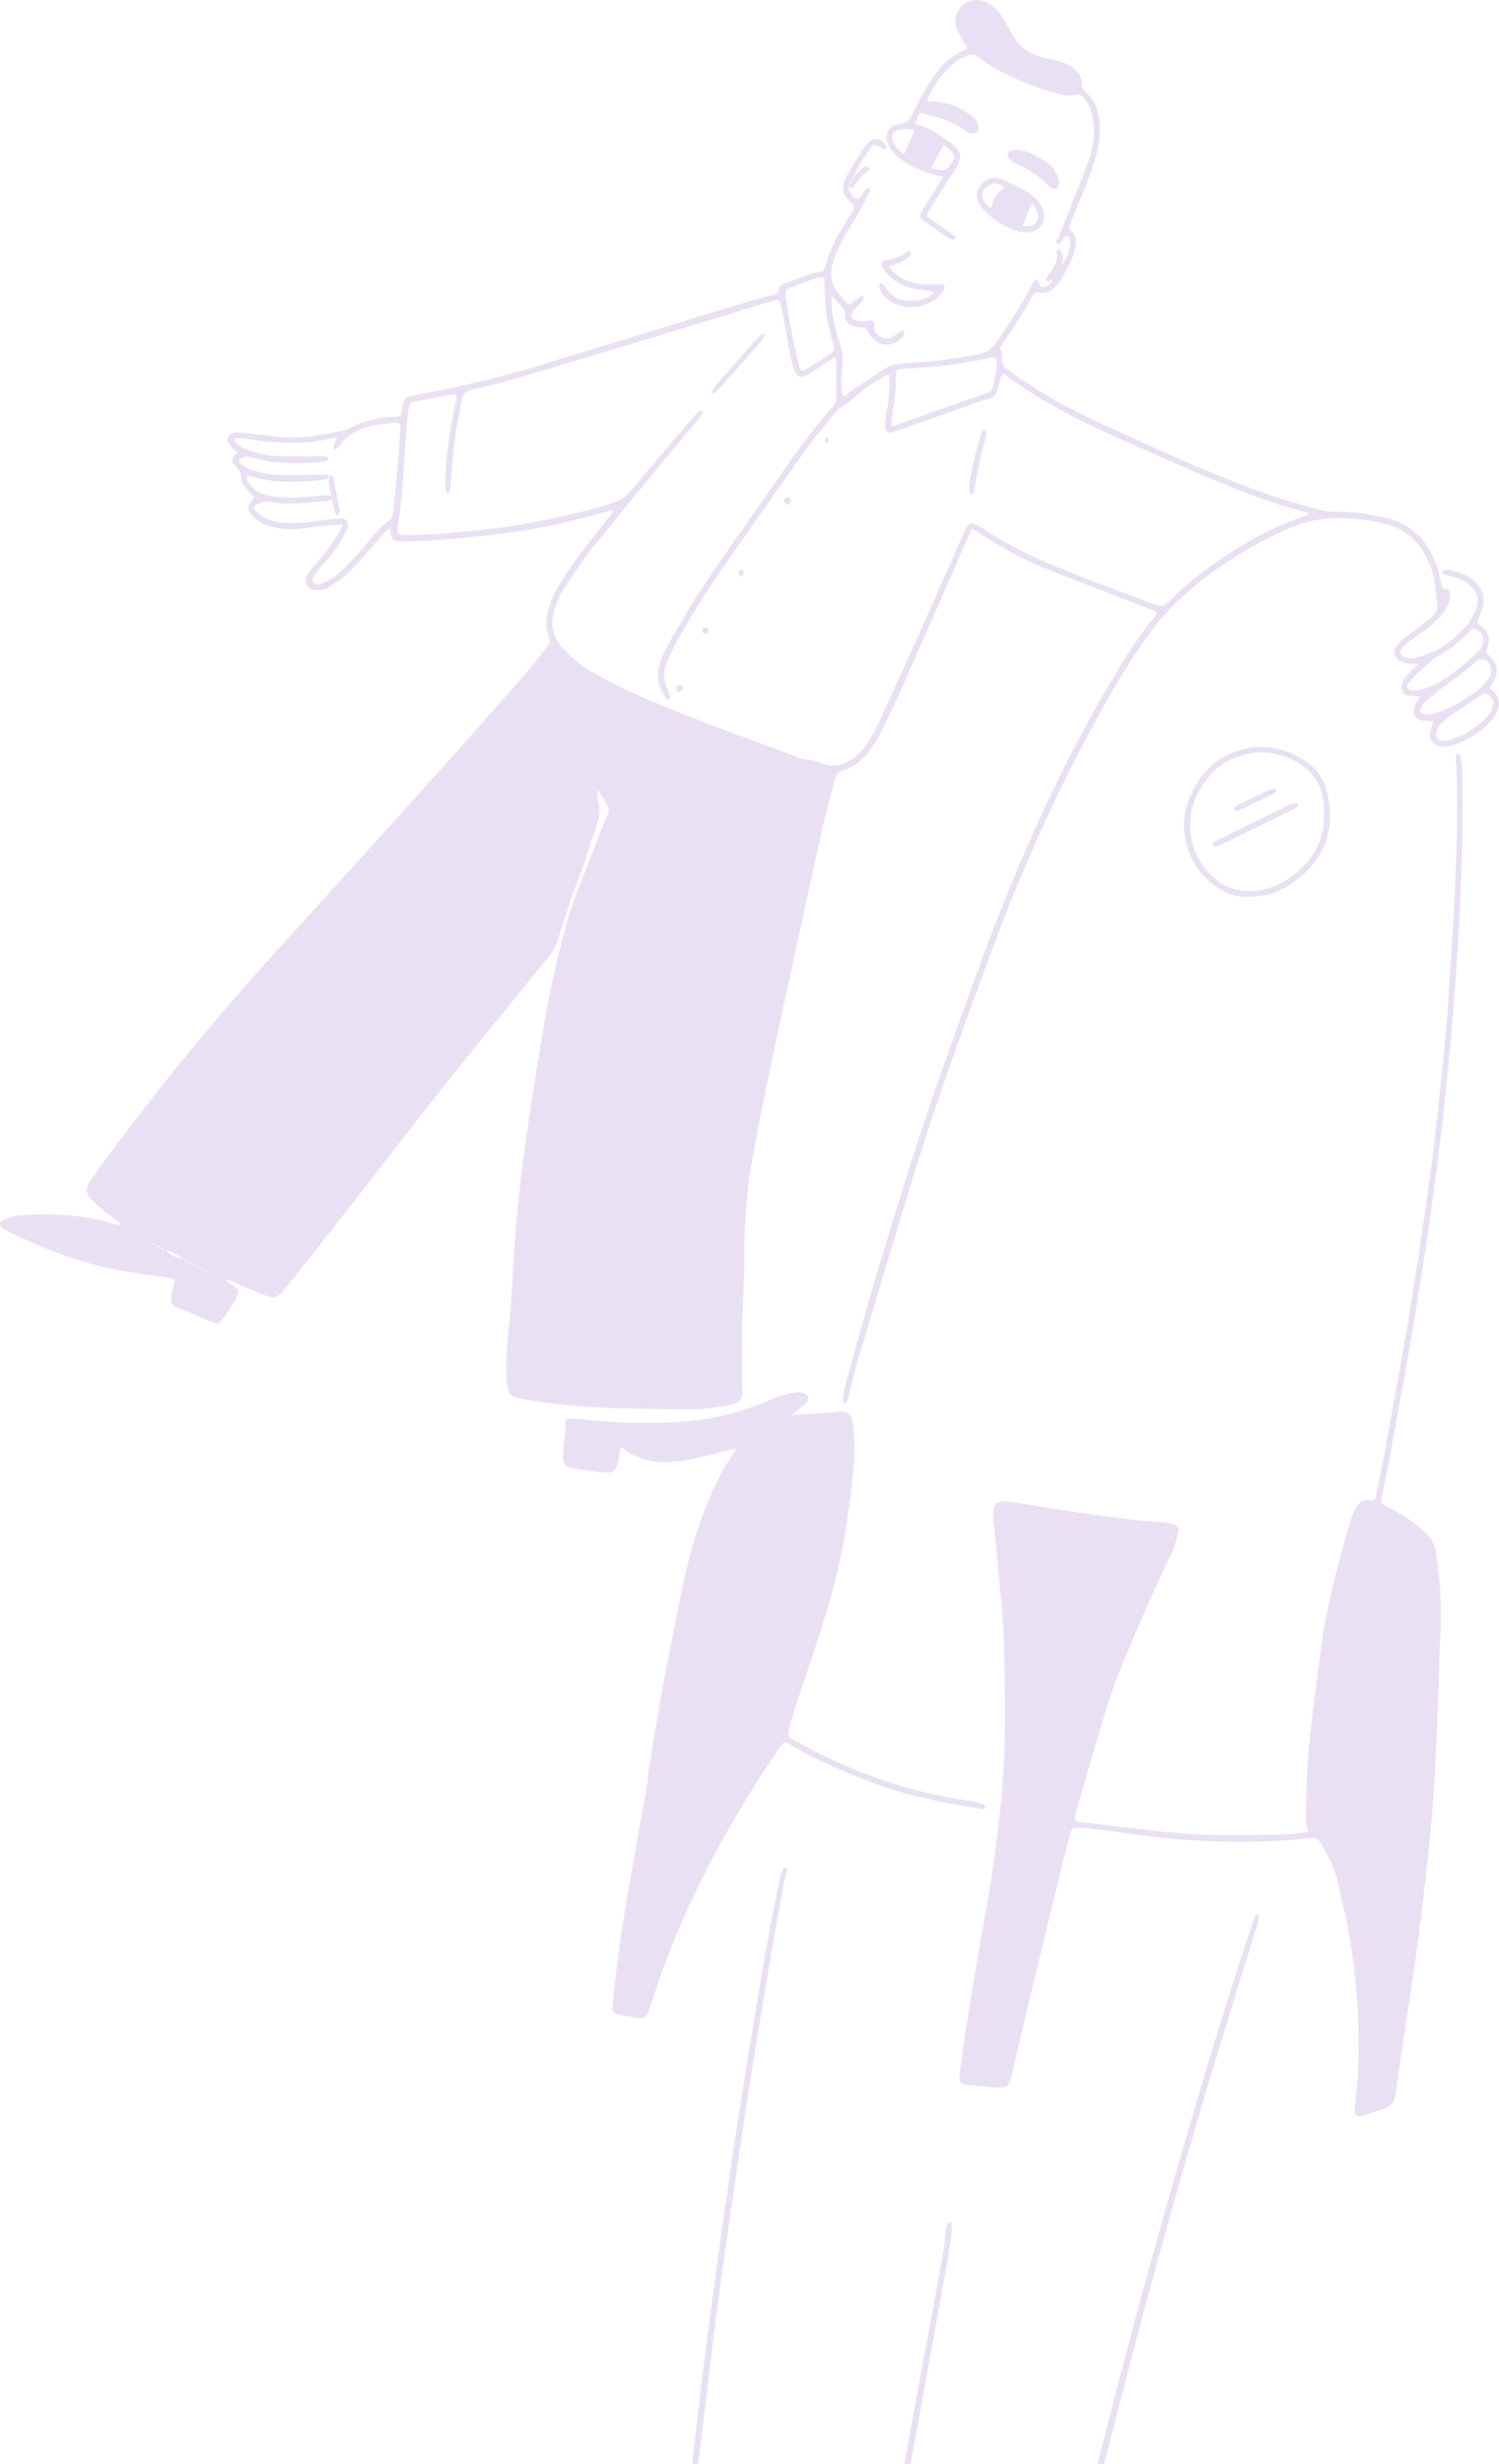 <svg width="466" height="766" viewBox="0 0 466 766" fill="none" xmlns="http://www.w3.org/2000/svg">
<g clip-path="url(#clip0_5325_4940)">
<g clip-path="url(#clip1_5325_4940)">
<path d="M45.056 385.088C45.056 385.088 45.074 385.163 45.093 385.191C45.121 385.238 45.215 385.248 45.272 385.276C45.196 385.219 45.131 385.154 45.056 385.088ZM43.601 384.242C43.507 384.195 43.404 384.158 43.31 384.111C43.385 384.177 43.46 384.242 43.535 384.318C44.004 384.534 44.464 384.759 44.934 384.975C44.971 385.013 45.018 385.05 45.056 385.088C45.037 385.032 45.027 384.966 45.009 384.909C44.539 384.684 44.07 384.468 43.601 384.242ZM41.432 382.758C40.963 382.542 40.494 382.326 40.025 382.11C39.94 382.063 39.846 382.016 39.762 381.96C39.828 382.035 39.893 382.11 39.959 382.176C40.419 382.392 40.888 382.608 41.357 382.833C41.461 382.89 41.554 382.937 41.658 382.993C41.583 382.918 41.508 382.843 41.432 382.758ZM464.378 215.016C463.974 214.612 463.589 214.18 463.223 213.795C466.358 208.778 466.048 206.335 461.928 202.888C463.646 197.993 463.308 196.847 459.178 193.483C459.75 191.924 460.435 190.393 460.867 188.805C461.853 185.16 460.614 182.247 457.657 180.03C455.517 178.424 453.048 177.55 450.43 177.155C449.885 177.071 449.275 177.278 448.712 177.428C448.534 177.475 448.308 177.766 448.308 177.945C448.308 178.123 448.534 178.396 448.721 178.461C449.388 178.696 450.073 178.865 450.758 179.034C452.842 179.57 454.869 180.228 456.587 181.609C459.234 183.713 459.919 186.024 458.859 189.199C458.164 191.257 457.094 193.108 455.658 194.733C452.635 198.171 449.106 200.99 444.92 202.878C443.305 203.602 441.578 204.137 439.842 204.503C438.856 204.71 437.702 204.55 436.716 204.269C435.308 203.874 434.942 202.559 435.89 201.497C436.754 200.529 437.758 199.665 438.791 198.876C440.677 197.42 442.724 196.161 444.526 194.62C446.14 193.239 447.67 191.698 448.984 190.026C450.242 188.42 450.955 186.494 450.758 184.352C450.702 183.685 450.355 183.084 449.716 183.13C448.571 183.224 448.308 182.576 448.111 181.693C447.651 179.72 447.351 177.691 446.656 175.812C443.869 168.184 438.96 162.8 430.709 160.931C425.575 159.775 420.422 159.08 415.156 159.052C413.861 159.043 412.509 159.033 411.27 158.704C404.371 156.901 397.51 154.975 390.799 152.476C373.49 146.04 356.755 138.299 340 130.586C330.68 126.293 321.885 121.069 313.531 115.094C312.301 114.211 311.382 113.309 311.56 111.609C311.644 110.81 311.522 109.899 311.203 109.166C310.79 108.227 311.119 107.588 311.616 106.883C314.976 102.111 318.13 97.207 320.89 92.049C321.312 91.26 321.744 90.706 322.823 90.95C325.527 91.561 327.404 90.18 328.896 88.122C331.065 85.116 332.829 81.875 333.974 78.333C334.228 77.553 334.378 76.717 334.462 75.89C334.612 74.293 334.444 72.781 332.923 71.785C332.332 71.4 332.247 70.855 332.482 70.235C332.698 69.68 332.923 69.126 333.139 68.581C335.176 63.499 337.269 58.444 339.212 53.324C340.61 49.642 341.633 45.827 341.859 41.882C342.14 36.865 341.455 32.092 337.438 28.475C336.668 27.789 336.33 27.038 336.358 25.986C336.424 23.891 335.194 22.425 333.683 21.176C332.285 20.001 330.586 19.419 328.859 18.958C327.479 18.592 326.071 18.338 324.682 18C320.026 16.892 316.488 14.327 314.272 10.005C313.456 8.418 312.555 6.877 311.616 5.355C310.546 3.608 309.166 2.114 307.402 1.052C304.802 -0.507 301.582 -0.31 299.367 1.494C297.236 3.222 296.392 6.069 297.443 8.944C298.006 10.484 299.001 11.875 299.808 13.322C300.127 13.904 300.859 14.327 300.465 15.351C295.256 17.192 291.764 21.213 288.901 25.835C287.09 28.767 285.4 31.801 283.964 34.929C283.007 37.006 282.096 38.312 279.496 38.621C275.93 39.054 274.728 42.041 276.333 45.32C277.131 46.964 278.37 48.251 279.815 49.331C283.213 51.849 287.005 53.512 291.088 54.517C291.717 54.677 292.374 54.743 293.285 54.884C292.487 56.18 291.858 57.176 291.239 58.181C289.671 60.708 288.057 63.217 286.545 65.781C285.823 67.003 285.954 67.764 287.071 68.581C289.662 70.479 292.318 72.283 294.984 74.086C295.35 74.34 295.847 74.425 296.307 74.5C296.495 74.528 296.795 74.378 296.908 74.218C297.021 74.068 297.039 73.683 296.936 73.579C296.42 73.1 295.875 72.649 295.303 72.245C292.891 70.535 290.46 68.844 287.991 67.116C288.291 66.458 288.432 66.007 288.686 65.622C291.361 61.394 293.97 57.129 296.748 52.967C299.386 49.021 299.236 47.096 295.35 44.268C292.187 41.966 288.977 39.664 285.053 38.697C284.875 38.65 284.743 38.387 284.462 38.086C284.959 37.109 285.485 36.076 285.973 35.127C287.4 35.456 288.657 35.728 289.915 36.019C293.191 36.78 296.241 38.067 299.048 39.918C299.94 40.51 300.85 41.149 301.845 41.468C302.399 41.647 303.272 41.384 303.769 41.008C304.117 40.745 304.276 39.927 304.173 39.429C303.872 38.002 303.187 36.705 301.948 35.878C300.465 34.892 298.954 33.934 297.358 33.173C294.514 31.82 291.445 31.463 288.357 31.557C288.31 31.331 288.226 31.2 288.263 31.115C290.328 26.183 293.454 22.049 297.678 18.789C298.588 18.085 299.78 17.737 300.869 17.277C302.192 16.713 303.319 16.873 304.464 17.906C305.6 18.94 306.914 19.813 308.237 20.593C314.836 24.492 321.941 27.235 329.309 29.246C330.764 29.64 332.463 29.875 333.871 29.509C335.485 29.095 336.415 29.593 337.175 30.73C337.963 31.904 338.808 33.135 339.184 34.46C339.7 36.273 339.972 38.189 340.047 40.078C340.197 43.817 339.381 47.453 338.067 50.91C335.223 58.36 332.21 65.744 329.281 73.156C328.953 74.002 327.854 75.12 328.69 75.683C329.638 76.313 330.013 74.791 330.595 74.152C330.755 73.974 330.867 73.767 331.027 73.588C331.431 73.147 332.35 73.288 332.491 73.88C332.67 74.669 332.914 75.552 332.735 76.294C332.21 78.427 331.665 80.588 330.079 82.26C330.22 81.395 330.464 80.522 330.426 79.667C330.408 79.028 330.004 78.37 329.657 77.797C329.544 77.619 329.028 77.619 328.718 77.666C328.568 77.685 328.305 78.051 328.352 78.164C329.3 80.926 327.61 82.852 326.287 84.9C325.902 85.482 325.498 86.046 325.161 86.656C325.085 86.797 325.189 87.136 325.32 87.258C325.461 87.399 325.771 87.493 325.94 87.418C326.334 87.267 326.7 87.023 327.075 86.807C326.991 87.671 326.456 88.254 325.752 88.686C325.039 89.137 324.166 89.494 323.415 88.986C323.039 88.742 322.992 87.991 322.767 87.483C322.683 87.286 322.467 86.976 322.363 86.995C322.054 87.051 321.641 87.164 321.491 87.408C320.909 88.301 320.402 89.249 319.895 90.189C316.891 95.882 313.371 101.246 309.692 106.517C308.218 108.612 306.219 109.805 303.816 110.2C297.959 111.167 292.13 112.313 286.17 112.576C283.917 112.67 281.665 112.886 279.421 113.159C278.257 113.3 276.953 113.431 276.005 114.033C271.987 116.56 268.073 119.256 264.122 121.896C263.474 122.328 262.939 123.38 262.066 122.807C261.662 122.535 261.662 121.548 261.606 120.872C261.531 119.923 261.54 118.965 261.578 118.016C261.672 115.301 262.132 112.539 261.813 109.871C261.493 107.193 260.32 104.629 259.682 101.979C258.912 98.785 258.33 95.553 258.509 91.842C259.626 93.045 260.452 94.031 261.371 94.905C262.273 95.769 262.855 96.643 262.714 98.005C262.526 99.837 263.69 100.871 265.286 101.387C266.065 101.641 266.909 101.763 267.735 101.791C268.89 101.82 269.509 102.101 270.091 103.36C272.081 107.701 277.084 108.396 280.35 104.967C280.82 104.478 281.514 103.811 281.045 103.135C280.416 102.233 279.844 103.135 279.309 103.492C278.717 103.886 278.145 104.319 277.544 104.685C276.183 105.502 274.822 105.436 273.508 104.591C272.222 103.764 271.405 102.778 271.809 101.049C272.053 99.988 271.499 99.565 270.401 99.612C269.81 99.64 269.228 99.8 268.636 99.8C267.81 99.79 266.966 99.781 266.158 99.621C264.629 99.33 264.206 98.353 265.023 97.066C265.455 96.38 266.008 95.741 266.562 95.14C266.956 94.698 267.529 94.407 267.876 93.947C268.195 93.515 268.636 92.791 268.477 92.472C268.111 91.73 267.444 92.275 267.003 92.566C266.018 93.205 265.098 93.937 264.122 94.651C262.742 93.872 261.925 92.688 261.005 91.617C258.274 88.432 257.767 84.796 259.128 80.926C259.879 78.803 260.78 76.708 261.841 74.725C263.361 71.897 265.135 69.211 266.731 66.43C268.026 64.166 269.247 61.845 270.439 59.515C270.589 59.215 270.326 58.698 270.26 58.275C269.866 58.482 269.369 58.604 269.096 58.914C268.636 59.44 268.327 60.107 267.923 60.699C267.013 62.014 265.689 62.099 264.788 60.765C264.291 60.013 263.812 59.008 263.887 58.172C264.009 56.819 264.319 55.363 265.699 54.583C266.525 51.68 268.43 49.369 270.016 46.908C271.443 44.691 271.781 44.719 274.306 46.165C274.512 46.278 274.728 46.428 274.944 46.447C275.141 46.457 275.432 46.372 275.535 46.222C275.648 46.072 275.676 45.733 275.582 45.574C273.808 42.633 271.471 42.408 269.303 44.963C268.918 45.414 268.571 45.912 268.261 46.41C266.684 48.937 265.107 51.464 263.568 54.019C263.136 54.724 262.751 55.476 262.479 56.255C261.512 58.952 262.169 61.084 264.431 62.916C265.433 63.724 265.63 64.626 265.023 65.622C264.835 65.932 264.629 66.223 264.441 66.524C261.212 71.681 257.983 76.839 256.603 82.871C256.378 83.829 255.805 84.28 254.914 84.449C251.272 85.144 247.94 86.788 244.42 87.868C243.387 88.188 242.261 88.517 242.139 89.823C242.017 91.025 241.247 91.382 240.281 91.654C236.385 92.735 232.471 93.759 228.604 94.943C208.47 101.087 188.365 107.315 168.222 113.422C156.837 116.87 145.292 119.754 133.596 121.971C131.728 122.319 129.87 122.723 127.993 123.023C126.331 123.296 125.524 124.357 125.177 125.861C124.989 126.668 124.942 127.514 124.839 128.341C124.745 128.998 124.407 129.43 123.722 129.506C123.253 129.562 122.774 129.581 122.305 129.59C117.583 129.694 113.115 130.755 108.967 133.057C108.357 133.395 107.671 133.639 106.986 133.78C105.015 134.194 103.025 134.541 101.045 134.917C96.464 135.8 91.856 136.27 87.191 135.838C84.234 135.575 81.287 135.161 78.33 134.832C76.913 134.673 75.495 134.494 74.069 134.438C72.867 134.382 71.581 134.447 70.981 135.734C70.305 137.191 71.225 138.233 72.144 139.201C72.67 139.755 73.299 140.216 73.918 140.751C72.773 141.615 71.684 142.433 72.417 143.795C73.027 144.913 74.247 145.74 74.716 146.895C75.176 148.051 74.754 149.516 75.589 150.644C76.227 151.499 76.894 152.335 77.607 153.133C78.067 153.641 78.63 154.045 79.109 154.467C78.931 154.843 78.893 155.087 78.743 155.228C76.809 157.088 76.706 158.047 78.236 160.038C79.438 161.607 81.071 162.575 82.892 163.214C86.308 164.416 89.838 164.801 93.442 164.36C96.032 164.04 98.623 163.665 101.223 163.383C102.856 163.204 104.499 163.157 106.442 163.035C106.179 163.871 106.113 164.473 105.822 164.914C104.255 167.291 102.697 169.687 100.998 171.979C99.862 173.501 98.463 174.826 97.271 176.31C96.53 177.231 95.807 178.208 95.338 179.279C94.474 181.28 95.666 183.13 97.863 183.403C99.458 183.6 101.007 183.328 102.321 182.463C104.405 181.101 106.573 179.758 108.338 178.029C111.126 175.286 113.622 172.233 116.241 169.311C117.424 167.977 118.569 166.605 119.78 165.299C120.127 164.914 120.653 164.698 121.188 164.341C121.732 168.014 121.985 168.24 125.496 168.324C125.965 168.334 126.444 168.353 126.923 168.324C131.193 168.099 135.483 167.996 139.744 167.592C146.962 166.896 154.199 166.229 161.361 165.14C170.766 163.702 180.03 161.513 189.191 158.892C189.604 158.77 190.045 158.413 190.674 159.052C189.294 160.771 187.886 162.509 186.497 164.266C181.992 169.969 177.496 175.671 173.769 181.937C172.371 184.314 171.216 186.776 170.484 189.444C169.705 192.262 169.536 195.09 170.559 197.871C171.029 199.12 170.916 200.107 170.062 201.14C167.471 204.25 165.04 207.491 162.375 210.535C154.208 219.854 146.024 229.155 137.736 238.352C120.606 257.386 103.457 276.401 86.214 295.331C66.541 316.93 48.106 339.524 30.845 363.076C29.859 364.42 28.874 365.782 27.982 367.182C26.499 369.53 26.593 370.864 28.526 372.941C29.653 374.153 30.939 375.233 32.225 376.285C34.036 377.77 35.904 379.179 37.744 380.635C35.81 380.926 34.092 380.024 32.318 379.573C23.439 377.366 14.447 377.056 5.389 377.91C3.887 378.051 2.386 378.615 0.978 379.197C-0.233 379.695 -0.318 381.02 0.715 381.762C1.381 382.251 2.132 382.636 2.883 383.002C11.124 387.014 19.6 390.443 28.461 392.886C35.707 394.887 43.113 395.958 50.547 396.897C51.701 397.047 52.846 397.329 53.991 397.545C54.564 398.889 53.71 400.072 53.569 401.331C53.494 401.923 53.362 402.506 53.287 403.098C53.053 404.883 53.306 405.54 54.874 406.245C58.572 407.889 62.289 409.467 66.034 411.008C67.489 411.609 68.23 411.431 69.141 410.181C70.558 408.265 71.863 406.273 73.139 404.263C73.515 403.68 73.627 402.928 73.881 402.271C74.237 401.35 73.937 400.599 73.214 400.054C72.21 399.293 71.121 398.626 70.07 397.912C71.262 397.743 72.257 398.381 73.299 398.823C75.702 399.828 78.086 400.909 80.517 401.876C85.679 403.952 85.792 404.018 89.227 399.781C95.507 392.012 101.683 384.167 107.84 376.304C117.649 363.743 127.289 351.06 137.21 338.594C148.164 324.821 159.324 311.218 170.447 297.577C171.827 295.876 172.812 294.063 173.45 291.977C176.163 283.128 176.989 281.84 177.177 280.45C177.205 280.281 177.261 279.774 177.543 279.191C177.871 278.505 181.532 268.754 181.569 268.538C181.569 268.481 184.704 258.776 185.268 257.245C186.244 254.596 186.741 252.022 185.981 249.231C185.671 248.123 185.784 246.892 185.681 245.492C187.051 247.061 189.069 250.575 189.191 251.674C189.238 252.116 189.144 252.632 188.947 253.036C187.699 255.629 177.571 281.981 177.102 283.588C173.497 295.829 170.841 308.277 168.729 320.847C167.387 328.833 166.073 336.818 164.871 344.822C163.792 352.009 162.788 359.196 161.924 366.411C161.136 373.025 160.516 379.667 159.972 386.309C159.559 391.288 159.408 396.296 159.089 401.284C158.873 404.732 158.62 408.18 158.273 411.619C157.644 417.772 156.94 423.916 157.7 430.135C158.113 433.48 158.235 433.799 161.614 434.664C162.074 434.776 162.534 434.899 163.003 434.983C171.93 436.496 180.941 437.341 189.98 437.67C197.357 437.933 204.735 437.98 212.122 438.102C217.012 438.187 221.837 437.801 226.652 436.759C230.876 435.847 230.772 434.673 230.744 431.394C230.697 425.56 230.566 419.717 230.669 413.883C230.772 407.926 231.166 401.98 231.345 396.023C231.486 390.903 231.326 385.764 231.626 380.654C231.946 375.073 232.302 369.455 233.25 363.959C235.127 353.052 237.277 342.182 239.586 331.36C244.673 307.488 249.892 283.644 255.139 259.81C256.444 253.891 258.105 248.038 259.569 242.148C259.917 240.776 260.583 239.921 262.047 239.47C266.093 238.221 269.031 235.459 271.321 232.002C272.429 230.32 273.442 228.544 274.325 226.731C276.699 221.799 279.074 216.857 281.289 211.85C288.066 196.49 294.768 181.092 301.498 165.713C302.089 164.36 302.371 164.266 303.563 165.093C311.222 170.438 319.491 174.628 328.164 178.01C338.254 181.947 348.363 185.808 358.472 189.697C359.833 190.223 359.974 190.543 359.026 191.67C355.422 195.973 352.24 200.576 349.293 205.34C335.927 226.985 324.794 249.758 315.023 273.216C307.139 292.128 300.4 311.471 293.501 330.759C285.682 352.639 278.924 374.848 272.231 397.085C269.078 407.569 266.215 418.148 263.258 428.689C262.808 430.286 262.498 431.93 262.197 433.574C262.075 434.26 262.113 434.992 262.132 435.697C262.141 435.866 262.376 436.129 262.535 436.157C262.723 436.195 263.07 436.082 263.136 435.932C263.427 435.293 263.69 434.626 263.859 433.95C264.873 430.032 265.717 426.058 266.881 422.188C273.029 401.66 279.158 381.123 285.504 360.652C291.708 340.623 299.01 320.969 306.182 301.278C314.836 277.519 324.701 254.295 336.443 231.898C342.15 221.029 348.091 210.3 355.018 200.144C359.815 193.117 365.465 186.851 372.139 181.552C381.046 174.478 390.658 168.588 401.114 164.087C407.863 161.175 414.921 160.593 422.121 161.344C425.659 161.711 429.189 162.302 432.586 163.467C436.078 164.651 438.922 166.652 441.137 169.621C443.315 172.533 444.835 175.718 445.699 179.241C446.328 181.796 446.215 184.474 446.713 187.001C447.163 189.265 446.581 190.637 444.957 191.896C443.465 193.07 441.982 194.273 440.471 195.428C439.138 196.433 437.711 197.316 436.444 198.387C435.543 199.139 434.698 200.032 434.088 201.027C433.009 202.794 433.525 204.626 435.308 205.593C436.012 205.969 436.857 206.138 437.664 206.26C438.556 206.382 439.467 206.335 440.959 206.392C439.701 207.575 438.791 208.308 438.059 209.182C437.223 210.159 436.313 211.192 435.862 212.357C435.102 214.321 436.181 215.946 438.256 216.275C439.288 216.444 440.358 216.416 441.597 216.491C441.015 217.374 440.443 218.116 440.002 218.934C438.612 221.555 439.767 223.687 442.742 224.016C443.662 224.129 444.591 224.119 445.652 224.176C445.239 225.397 444.807 226.384 444.573 227.417C444.075 229.672 445.624 231.767 447.914 231.992C449.463 232.143 450.974 231.964 452.466 231.391C456.071 230.001 459.365 228.122 462.191 225.51C463.392 224.401 464.49 223.048 465.232 221.602C466.386 219.328 466.358 216.998 464.378 215.016ZM449.031 185.188C449.05 185.291 449.078 185.395 449.097 185.498C449.031 185.526 448.956 185.564 448.89 185.592C448.872 185.489 448.825 185.385 448.834 185.282C448.834 185.244 448.956 185.216 449.031 185.188ZM293.332 45.094C293.735 45.367 294.252 45.621 294.665 45.996C296.974 48.054 297.058 49.012 295.359 51.445C294.59 52.544 293.566 53.014 292.299 52.873C291.379 52.761 290.478 52.441 289.436 52.187C290.769 49.773 292.008 47.509 293.332 45.094ZM281.083 47.838C279.337 46.973 278.239 45.545 277.563 43.77C276.934 42.107 277.732 40.735 279.534 40.313C280.106 40.181 280.707 40.106 281.289 40.125C282.218 40.162 283.148 40.303 284.368 40.425C283.166 43.15 282.162 45.395 281.083 47.838ZM37.922 380.898C37.922 380.898 37.894 380.823 37.894 380.776C37.978 380.851 38.044 380.917 38.11 380.992C38.044 380.964 37.95 380.954 37.922 380.898ZM47.064 386.478C47.064 386.422 47.064 386.366 47.045 386.309C46.952 386.234 46.867 386.15 46.783 386.056C46.858 386.084 46.98 386.093 47.008 386.15C47.036 386.197 47.045 386.253 47.045 386.309C47.074 386.347 47.111 386.375 47.139 386.403C47.186 386.431 47.243 386.45 47.289 386.478C47.759 386.478 48.219 386.497 48.435 387.042C48.05 386.864 47.674 386.676 47.289 386.478H47.064ZM64.739 395.309C64.635 395.253 64.532 395.197 64.438 395.14C64.335 395.112 64.241 395.093 64.147 395.065C63.669 394.821 63.199 394.577 62.73 394.342C62.261 394.097 61.791 393.844 61.331 393.6C60.862 393.355 60.383 393.12 59.914 392.876C59.848 392.839 59.773 392.801 59.708 392.773C59.257 392.745 58.797 392.735 58.6 392.19C58.572 392.172 58.544 392.162 58.516 392.143C58.469 392.115 58.412 392.096 58.365 392.068C57.877 392.068 57.352 392.115 57.183 391.467C57.154 391.448 57.126 391.439 57.098 391.42C57.051 391.382 57.004 391.354 56.957 391.317C54.461 390.866 53.316 390.293 51.56 388.602C51.513 388.583 51.457 388.564 51.41 388.555C51.373 388.536 51.344 388.526 51.307 388.508C50.763 388.555 50.256 388.526 50.03 387.906C50.002 387.888 49.965 387.878 49.937 387.859C49.918 387.822 49.899 387.784 49.88 387.747C49.486 387.559 49.101 387.371 48.707 387.183C48.632 387.174 48.557 387.174 48.482 387.174C48.472 387.127 48.453 387.089 48.435 387.051C48.472 387.061 48.5 387.08 48.538 387.098L48.707 387.183C49.186 387.183 49.636 387.258 49.88 387.747C49.918 387.765 49.955 387.784 49.993 387.803C49.993 387.841 50.011 387.878 50.03 387.906C50.453 388.104 50.885 388.31 51.307 388.508C51.354 388.508 51.41 388.508 51.457 388.498C51.495 388.536 51.532 388.564 51.56 388.602C53.55 389.146 55.315 390.095 56.957 391.317C57.023 391.326 57.089 391.345 57.154 391.354C57.164 391.392 57.173 391.429 57.183 391.467C57.577 391.664 57.962 391.862 58.365 392.068H58.572C58.572 392.115 58.591 392.153 58.6 392.19C58.966 392.378 59.332 392.576 59.708 392.773C59.801 392.773 59.895 392.782 59.98 392.801C60.449 393.045 60.928 393.29 61.397 393.524C61.866 393.778 62.326 394.022 62.796 394.267C63.265 394.511 63.734 394.755 64.213 394.999C64.288 395.046 64.363 395.093 64.438 395.14C64.607 395.178 64.776 395.225 64.945 395.272C64.87 395.281 64.785 395.328 64.739 395.309ZM68.174 396.897L68.108 396.728L68.296 396.747L68.174 396.897ZM277.244 129.928C277.948 125.475 278.595 121.022 278.577 116.494C278.577 115.01 278.905 114.812 280.576 114.69C283.655 114.474 286.724 114.249 289.793 114.014C295.594 113.582 301.301 112.511 307.008 111.402C307.58 111.289 308.162 111.13 308.753 111.101C309.448 111.064 309.87 111.487 309.852 112.182C309.833 113.243 309.748 114.305 309.645 115.367C309.57 116.071 309.42 116.766 309.288 117.471C308.5 121.689 308.472 121.624 304.454 123.005C296.608 125.701 288.798 128.491 280.97 131.234C279.862 131.629 278.745 131.986 277.225 132.503C277.225 131.319 277.14 130.605 277.244 129.928ZM244.917 89.738C248.531 88.639 251.826 86.544 255.683 86.206C255.796 86.196 255.909 86.252 256.162 86.309C256.218 86.713 256.359 87.164 256.34 87.615C256.162 93.853 257.063 99.941 258.696 105.944C258.818 106.395 259.006 106.846 259.109 107.306C259.447 108.772 259.344 109.1 258.03 109.965C255.552 111.599 253.065 113.215 250.549 114.794C249.385 115.517 248.86 115.329 248.503 113.939C247.808 111.299 247.17 108.64 246.644 105.963C245.856 101.876 245.171 97.78 244.476 93.674C244.317 92.744 244.213 91.786 244.232 90.847C244.251 90.461 244.598 89.841 244.917 89.738ZM120.878 161.842C118.043 163.881 115.997 166.671 113.763 169.311C111.379 172.12 108.835 174.797 106.235 177.4C105.071 178.565 103.654 179.514 102.237 180.368C101.232 180.97 100.068 181.346 98.923 181.618C98.463 181.721 97.675 181.411 97.403 181.026C97.131 180.65 97.112 179.795 97.365 179.401C98.201 178.104 99.139 176.864 100.172 175.718C102.565 173.059 104.837 170.307 106.592 167.178C107.174 166.145 107.709 165.065 108.094 163.956C108.572 162.584 107.662 161.222 106.226 161.185C104.931 161.147 103.617 161.307 102.321 161.457C97.835 161.964 93.376 162.763 88.833 162.566C86.656 162.481 84.562 162.077 82.619 161.128C81.578 160.621 80.583 159.897 79.738 159.099C78.518 157.943 78.79 157.351 80.32 156.619C81.634 155.999 82.835 155.811 84.29 156.074C89.744 157.023 95.197 156.234 100.65 155.839C101.467 155.783 102.274 155.51 103.072 155.275C103.232 155.228 103.457 154.871 103.41 154.759C103.297 154.477 103.063 154.11 102.819 154.063C102.256 153.932 101.636 153.922 101.054 153.96C99.393 154.073 97.731 154.232 96.07 154.373C91.799 154.73 87.519 155.003 83.295 153.979C80.376 153.274 78.03 151.79 76.772 148.943C76.659 148.68 76.753 148.286 76.856 147.994C76.903 147.882 77.297 147.806 77.485 147.872C83.943 150.08 90.598 149.892 97.271 149.498C98.801 149.404 100.322 149.056 101.824 148.746C102.04 148.699 102.18 148.201 102.284 147.891C102.284 147.844 101.927 147.572 101.739 147.572C99.721 147.572 97.703 147.647 95.685 147.637C91.996 147.619 88.298 147.75 84.638 147.468C82.3 147.29 79.972 146.604 77.71 145.918C76.622 145.58 75.664 144.753 74.707 144.067C74.134 143.645 74.237 142.949 74.838 142.611C75.767 142.085 76.65 141.691 77.851 142.066C84.309 144.096 90.954 144.237 97.628 143.795C98.933 143.71 100.228 143.485 101.514 143.259C101.786 143.203 102.021 142.874 102.265 142.668C101.936 142.395 101.627 141.907 101.279 141.888C99.74 141.822 98.191 141.907 96.642 141.897C93.085 141.869 89.509 141.954 85.952 141.766C82.619 141.587 79.334 140.873 76.265 139.549C75.101 139.051 74.106 138.149 73.074 137.369C72.707 137.097 72.999 136.27 73.43 136.27C74.378 136.26 75.336 136.213 76.265 136.364C81.437 137.2 86.627 137.698 91.884 137.623C95.357 137.566 98.764 137.209 102.133 136.43C102.819 136.27 103.513 136.195 104.846 135.979C104.349 136.956 104.048 137.463 103.823 138.008C103.448 138.9 103.617 140 104.001 139.84C104.499 139.624 105.015 139.267 105.325 138.825C108.469 134.41 113.115 132.531 118.156 131.939C125.214 131.122 124.623 129.891 124.163 137.416C123.713 144.659 122.887 151.874 122.258 159.099C122.164 160.226 121.845 161.147 120.878 161.842ZM372.495 178.847C369.201 181.383 366.15 184.248 363.156 187.142C361.927 188.326 360.81 188.579 359.327 188.016C352.315 185.376 345.285 182.773 338.292 180.096C334.847 178.781 331.449 177.334 328.023 175.972C320.045 172.787 312.423 168.898 305.28 164.106C305.083 163.975 304.877 163.853 304.67 163.73C302.033 162.068 301.15 162.284 299.827 165.234C295.791 174.253 291.858 183.318 287.813 192.328C282.847 203.414 277.854 214.481 272.776 225.51C271.743 227.765 270.354 229.888 268.965 231.955C267.557 234.059 265.623 235.656 263.371 236.84C261.043 238.052 258.649 238.456 256.153 237.516C254.257 236.812 252.408 236.051 250.324 236.041C249.526 236.041 248.719 235.619 247.94 235.327C230.641 228.967 213.286 222.738 196.419 215.251C192.73 213.616 189.219 211.578 185.606 209.764C181.607 207.763 178.312 204.851 175.196 201.732C172.221 198.763 171.076 195.193 172.024 190.966C172.737 187.762 174.06 184.84 175.834 182.163C178.528 178.095 181.213 173.989 184.263 170.194C192.917 159.428 201.75 148.812 210.526 138.139C212.798 135.377 215.116 132.662 217.397 129.91C217.772 129.459 218.11 128.961 218.411 128.453C218.495 128.294 218.411 127.862 218.326 127.824C218.044 127.73 217.585 127.617 217.416 127.768C216.702 128.388 216.026 129.074 215.416 129.797C210.92 135.039 206.443 140.3 201.975 145.571C200.051 147.835 198.099 150.089 196.259 152.429C195.039 153.988 193.528 155.003 191.735 155.764C187.436 157.605 182.893 158.554 178.388 159.653C169.715 161.758 160.957 163.439 152.078 164.435C143.921 165.346 135.755 166.22 127.533 166.352C123.309 166.427 123.224 166.286 123.853 162.227C124.266 159.522 124.661 156.807 124.876 154.082C125.477 146.491 125.975 138.891 126.538 131.291C126.641 129.863 126.791 128.444 127.035 127.035C127.345 125.278 127.617 125.043 129.241 124.743C132.282 124.188 135.323 123.643 138.364 123.089C139.181 122.939 139.988 122.713 140.805 122.582C141.697 122.45 142.072 122.92 141.894 123.878C141.133 127.974 140.232 132.042 139.632 136.157C138.89 141.221 138.308 146.313 138.44 151.452C138.477 152.823 139.087 153.791 139.388 153.359C139.754 152.823 140.026 152.128 140.073 151.48C140.476 144.941 140.993 138.421 142.128 131.958C142.579 129.384 143.217 126.838 143.574 124.245C143.818 122.413 144.757 121.586 146.474 121.182C150.989 120.12 155.523 119.106 159.962 117.79C175.703 113.14 191.406 108.396 207.119 103.642C217.359 100.542 227.581 97.367 237.812 94.229C238.61 93.994 239.417 93.778 240.215 93.562C242.317 93.007 242.477 93.111 242.852 95.112C243.8 100.26 244.72 105.418 245.715 110.557C246.006 112.069 246.41 113.582 246.954 115.019C247.827 117.321 249.019 117.744 251.094 116.513C252.933 115.414 254.67 114.145 256.462 112.98C257.439 112.342 258.452 111.768 259.71 111.017C259.842 111.74 259.982 112.154 259.982 112.567C259.982 116.146 259.935 119.716 259.973 123.286C259.982 124.404 259.87 125.372 259.072 126.255C251.272 134.832 244.889 144.471 238.253 153.932C232.65 161.917 227.008 169.893 221.489 177.954C216.571 185.122 212.065 192.563 207.851 200.172C206.406 202.784 205.11 205.48 204.669 208.468C204.2 211.69 205.195 214.574 207.081 217.158C207.232 217.374 207.767 217.524 207.992 217.421C208.208 217.308 208.433 216.792 208.348 216.547C207.992 215.411 207.532 214.311 207.1 213.203C206.255 210.995 206.161 208.759 207.063 206.58C207.973 204.381 208.921 202.192 210.057 200.107C214.628 191.745 219.715 183.685 225.15 175.85C233.372 164.022 241.642 152.213 250.005 140.479C252.905 136.411 256.143 132.587 259.25 128.66C260.057 127.636 261.005 126.8 262.179 126.114C263.699 125.212 265.164 124.113 266.431 122.873C269.106 120.261 272.429 118.617 275.488 116.579C275.667 116.466 275.939 116.522 276.38 116.475C276.737 119.312 276.474 122.131 276.127 124.93C275.892 126.819 275.488 128.679 275.216 130.567C275.094 131.385 275.047 132.23 275.094 133.047C275.16 134.043 276.136 134.692 277.178 134.438C278.22 134.184 279.224 133.808 280.238 133.451C287.296 130.943 294.345 128.425 301.413 125.917C303.206 125.287 304.98 124.545 306.829 124.151C309.035 123.681 310.002 122.356 310.48 120.308C310.79 118.955 310.771 117.462 311.813 116.259C312.283 116.513 312.724 116.691 313.099 116.964C323.922 124.874 335.758 130.971 347.988 136.354C357.89 140.704 367.746 145.195 377.752 149.338C385.542 152.57 393.389 155.717 401.537 158.019C402.907 158.404 404.296 158.723 405.667 159.127C406.07 159.249 406.408 159.587 406.962 159.935C394.093 164.125 382.914 170.833 372.495 178.847ZM439.926 214.687C439.523 214.668 439.288 214.659 439.044 214.64C437.721 214.49 437.101 213.438 437.843 212.395C438.528 211.437 439.354 210.582 440.208 209.755C441.663 208.355 443.155 206.993 444.676 205.659C445.38 205.039 446.121 204.419 446.947 203.977C450.448 202.117 453.536 199.721 456.277 196.866C456.991 196.114 457.62 195.043 458.943 195.691C460.435 196.433 461.346 197.965 461.121 199.458C460.942 200.661 460.473 201.77 459.544 202.596C455.292 206.411 451.059 210.272 445.868 212.827C443.934 213.785 441.926 214.481 439.926 214.687ZM443.878 222.128C443.146 222.024 442.799 221.987 442.451 221.921C441.729 221.79 441.203 220.963 441.569 220.305C442.085 219.394 442.63 218.398 443.428 217.778C445.849 215.899 448.111 213.823 450.683 212.113C453.527 210.206 456.202 208.008 458.746 205.715C460.398 204.24 462.435 204.86 463.251 206.946C463.758 208.233 463.721 209.558 462.951 210.694C462.228 211.765 461.421 212.836 460.454 213.654C456.718 216.82 452.542 219.281 447.989 221.066C446.572 221.62 445.033 221.837 443.878 222.128ZM464.002 219.939C463.655 220.916 463.101 221.902 462.397 222.663C459.027 226.308 454.916 228.789 450.129 230.132C449.791 230.226 449.444 230.311 449.087 230.329C447.304 230.461 446.084 229.117 446.563 227.417C446.769 226.647 447.144 225.82 447.698 225.256C448.759 224.157 449.913 223.114 451.171 222.25C454.194 220.174 457.291 218.21 460.36 216.209C460.745 215.955 461.168 215.749 461.627 215.476C462.087 215.702 462.557 215.833 462.904 216.115C464.143 217.12 464.509 218.483 464.002 219.939ZM265.755 54.545C265.755 54.545 265.717 54.564 265.699 54.583C265.689 54.602 265.689 54.621 265.68 54.639L265.755 54.545Z" fill="#EAE0F3"/>
<path d="M406.64 569.402C406.387 567.993 405.983 566.828 405.993 565.663C406.021 560.9 406.105 556.137 406.312 551.383C406.462 547.935 406.772 544.497 407.128 541.058C407.654 535.967 408.245 530.884 408.874 525.802C409.428 521.311 410.066 516.839 410.676 512.358C412.028 502.428 414.215 492.676 416.918 483.037C417.941 479.373 418.955 475.7 420.044 472.045C420.382 470.908 420.814 469.772 421.424 468.766C422.39 467.169 423.676 466.07 425.816 466.399C427.149 466.606 427.459 466.286 427.731 464.962C428.783 459.832 429.853 454.703 430.801 449.554C432.884 438.196 434.959 426.838 436.93 415.461C438.319 407.485 439.595 399.499 440.816 391.495C442.224 382.204 443.585 372.894 444.833 363.574C445.762 356.613 446.513 349.632 447.283 342.643C447.949 336.611 448.541 330.571 449.141 324.53C449.432 321.571 449.704 318.602 449.911 315.633C450.268 310.522 450.559 305.412 450.897 300.301C451.263 294.598 451.657 288.896 452.014 283.193C452.136 281.173 452.164 279.144 452.248 277.124C452.793 264.742 453.281 252.36 452.868 239.968C452.811 238.305 452.605 236.652 452.539 234.989C452.539 234.764 452.915 234.35 453.159 234.322C453.403 234.294 453.891 234.595 453.928 234.811C454.191 236.323 454.52 237.845 454.538 239.377C454.632 245.577 454.623 251.768 454.642 257.969C454.642 259.397 454.642 260.834 454.576 262.262C454.257 270.952 454.041 279.651 453.562 288.323C453.037 297.83 452.314 307.328 451.563 316.826C451.037 323.468 450.352 330.101 449.695 336.734C449.188 341.825 448.672 346.917 448.062 352C447.236 358.858 446.372 365.707 445.434 372.537C444.476 379.498 443.453 386.441 442.374 393.384C441.107 401.501 439.83 409.608 438.422 417.706C436.46 428.961 434.395 440.207 432.331 451.443C431.561 455.661 430.679 459.851 429.843 464.06C429.731 464.642 429.562 465.215 429.486 465.807C429.308 467.122 429.477 467.414 430.66 468.081C433.044 469.424 435.512 470.645 437.784 472.158C439.755 473.464 441.567 475.042 443.331 476.63C445.171 478.283 446.1 480.491 446.466 482.905C447.884 492.234 448.39 501.601 447.64 511.042C447.32 515.073 447.442 519.141 447.273 523.19C446.851 533.543 446.504 543.896 445.894 554.239C445.443 561.84 444.72 569.43 443.932 577.003C443.003 585.881 441.933 594.749 440.778 603.599C439.783 611.274 438.601 618.922 437.474 626.569C436.273 634.695 434.968 642.803 433.87 650.939C433.532 653.4 432.396 654.837 430.097 655.551C427.825 656.247 425.591 657.083 423.31 657.759C421.893 658.173 420.983 657.355 421.114 655.871C421.471 651.718 422.071 647.585 422.184 643.423C422.344 637.232 422.466 631.013 422.071 624.84C421.396 614.149 420.194 603.496 417.679 593.039C417.012 590.268 416.505 587.449 415.801 584.678C414.675 580.253 412.751 576.176 410.198 572.38C409.606 571.507 408.931 571.159 407.814 571.291C397.629 572.502 387.389 572.653 377.149 572.352C368.222 572.089 359.352 571.178 350.51 569.9C346.155 569.271 341.781 568.782 337.407 568.266C336.581 568.162 335.746 568.172 334.91 568.172C333.465 568.172 333.287 568.266 332.883 569.628C332.179 572.023 331.494 574.438 330.903 576.862C327.317 591.546 323.741 606.239 320.193 620.932C318.297 628.805 316.41 636.678 314.627 644.569C313.613 649.041 312.749 649.107 308.751 648.834C306.142 648.656 303.532 648.458 300.932 648.158C298.726 647.904 298.013 647.002 298.304 644.795C298.923 640.069 299.552 635.353 300.294 630.646C301.589 622.416 302.941 614.196 304.33 605.985C305.625 598.357 307.127 590.766 308.3 583.118C309.314 576.533 310.074 569.91 310.844 563.286C312.928 545.474 312.543 527.596 312.055 509.727C311.848 502.24 310.938 494.771 310.281 487.302C309.84 482.323 309.295 477.353 308.807 472.374C308.742 471.66 308.732 470.946 308.751 470.232C308.835 467.808 309.793 466.728 312.261 466.718C313.913 466.718 315.575 467.038 317.208 467.301C322.962 468.203 328.706 469.217 334.469 470.053C340.824 470.974 347.197 471.801 353.57 472.581C355.926 472.872 358.32 472.844 360.685 473.069C362.093 473.201 363.51 473.436 364.871 473.821C366.082 474.168 366.617 475.061 366.289 476.32C365.726 478.499 365.219 480.754 364.243 482.755C358.526 494.555 353.392 506.599 348.37 518.699C345.348 525.971 343.236 533.552 340.955 541.068C338.815 548.133 336.835 555.244 334.798 562.337C334.535 563.249 334.244 564.169 334.122 565.109C334.075 565.447 334.422 565.973 334.741 566.171C335.117 566.396 335.652 566.368 336.121 566.424C344.513 567.411 352.895 568.435 361.286 569.365C370.409 570.37 379.57 570.595 388.75 570.407C394.344 570.295 399.948 570.464 405.505 569.618C405.852 569.562 406.19 569.477 406.64 569.383V569.402Z" fill="#EAE0F3"/>
<path d="M228.66 450.184C224.511 451.236 220.39 452.373 216.223 453.303C213.792 453.848 211.304 454.233 208.826 454.402C203.204 454.787 197.91 453.791 193.245 449.78C192.936 450.55 192.616 451.123 192.485 451.734C192.335 452.429 192.382 453.162 192.279 453.866C191.884 456.788 190.655 458 187.782 457.746C184.469 457.455 181.193 456.835 177.899 456.337C177.551 456.281 177.223 456.112 176.885 455.999C175.608 455.567 174.895 454.712 174.97 453.331C175.055 451.546 175.092 449.752 175.327 447.985C175.58 446.097 175.984 444.246 175.655 442.311C175.524 441.503 176.059 440.986 176.932 440.986C178.124 440.986 179.316 441.015 180.499 441.146C188.318 442.067 196.155 442.377 204.021 442.292C215.547 442.17 226.773 440.526 237.455 435.932C239.529 435.04 241.65 434.232 243.8 433.546C245.142 433.114 246.578 432.945 247.986 432.757C248.549 432.681 249.169 432.832 249.741 432.973C251.271 433.367 251.75 434.805 250.727 435.97C250.182 436.59 249.507 437.097 248.868 437.623C248.061 438.29 247.226 438.929 246.005 439.897C250.764 439.596 255.007 439.333 259.24 439.051C259.709 439.023 260.179 438.891 260.657 438.863C263.539 438.713 264.665 439.521 265.06 442.311C265.651 446.557 265.886 450.794 265.482 455.125C264.9 461.41 264.159 467.667 263.173 473.905C261.221 486.288 258.001 498.36 254.078 510.244C251.722 517.365 249.291 524.458 246.954 531.589C246.25 533.731 245.733 535.948 245.226 538.146C244.879 539.668 245.001 539.95 246.447 540.711C250.445 542.825 254.416 545.004 258.508 546.911C271.301 552.886 284.658 557.067 298.606 559.331C300.371 559.622 302.145 559.848 303.881 560.224C304.67 560.393 305.392 560.844 306.125 561.229C306.247 561.295 306.312 561.67 306.247 561.84C306.181 562.018 305.946 562.178 305.749 562.243C305.533 562.319 305.27 562.319 305.045 562.281C294.345 560.59 283.72 558.608 273.47 554.953C264.149 551.628 255.101 547.719 246.494 542.797C243.743 541.228 243.856 541.068 242.026 543.764C228.632 563.408 217.077 584.058 208.31 606.201C206.039 611.951 204.143 617.86 202.181 623.722C200.914 627.518 200.886 627.63 196.906 627.029C195.263 626.776 193.611 626.541 191.997 626.137C190.692 625.808 190.26 625.122 190.411 623.75C191.04 617.954 191.603 612.148 192.401 606.37C193.367 599.418 194.466 592.476 195.658 585.561C197.356 575.715 199.234 565.889 200.97 556.043C201.383 553.704 201.468 551.318 201.853 548.969C203.176 540.861 204.462 532.754 205.973 524.684C207.944 514.152 210.056 503.649 212.215 493.155C214.28 483.103 217.124 473.285 221.338 463.891C223.15 459.86 225.187 455.961 227.665 452.307C228.115 451.649 228.866 451.086 228.613 450.109L228.829 450.062L228.669 450.174L228.66 450.184Z" fill="#EAE0F3"/>
<path d="M208.712 882.095C208.421 876.749 208.121 871.404 207.83 866.058C207.698 863.559 207.548 861.06 207.464 858.561C207.407 856.776 207.342 854.982 207.445 853.206C207.802 847.024 208.158 840.843 208.637 834.67C209.238 826.835 209.932 819.01 210.608 811.184C211.143 805.021 211.678 798.849 212.288 792.686C212.851 787.002 213.527 781.327 214.137 775.653C214.701 770.448 215.226 765.234 215.817 760.03C216.597 753.172 217.413 746.313 218.249 739.465C218.821 734.739 219.431 730.014 220.051 725.298C220.905 718.806 221.759 712.314 222.651 705.832C223.683 698.288 224.734 690.744 225.814 683.2C226.828 676.135 227.86 669.07 228.949 662.006C230.235 653.654 231.549 645.311 232.919 636.969C234.665 626.4 236.42 615.831 238.279 605.29C239.499 598.375 240.888 591.489 242.259 584.603C242.512 583.335 243.01 582.113 243.469 580.892C243.554 580.676 244.07 580.45 244.305 580.516C244.511 580.572 244.774 581.07 244.727 581.305C244.417 582.696 243.939 584.049 243.676 585.439C242.249 593.283 240.813 601.128 239.48 608.982C237.34 621.655 235.219 634.329 233.201 647.03C231.577 657.252 230.094 667.501 228.602 677.751C226.752 690.471 224.894 703.192 223.167 715.922C222.012 724.414 221.064 732.935 220.032 741.438C218.924 750.532 217.77 759.626 216.747 768.729C215.855 776.658 215.114 784.597 214.325 792.535C213.452 801.301 212.579 810.066 211.753 818.831C211.406 822.504 211.19 826.187 210.908 829.87C210.477 835.45 210.007 841.021 209.632 846.611C209.454 849.223 209.369 851.853 209.416 854.474C209.529 861.859 209.726 869.243 209.904 876.627C209.951 878.515 209.97 880.385 208.731 882.085L208.712 882.095Z" fill="#EAE0F3"/>
<path d="M321.028 846.592C321.028 845.925 320.953 845.446 321.047 845.014C321.254 843.962 321.517 842.919 321.779 841.886C329.532 811.55 337.276 781.215 345.048 750.879C352.735 720.891 360.939 691.035 369.64 661.329C375.666 640.764 381.88 620.246 388.657 599.907C389.145 598.441 389.689 596.985 390.262 595.557C390.365 595.294 390.778 595.162 391.041 594.965C391.191 595.247 391.51 595.557 391.454 595.801C391.219 596.966 390.919 598.122 390.571 599.249C387.934 607.779 385.268 616.3 382.631 624.84C372.08 658.971 362.215 693.309 353.12 727.853C345.207 757.906 337.576 788.026 329.833 818.126C328.913 821.696 328.181 825.323 327.214 828.883C325.881 833.825 324.436 838.738 322.962 843.633C322.652 844.676 322.493 845.953 321.01 846.592H321.028Z" fill="#EAE0F3"/>
<path d="M260.198 897.906C260.123 897.145 259.926 896.375 260.001 895.633C260.264 892.908 260.527 890.184 260.94 887.478C262.704 875.716 264.478 863.944 266.337 852.192C268.261 839.969 270.242 827.756 272.288 815.543C273.94 805.688 275.695 795.842 277.45 786.006C279.487 774.648 281.561 763.29 283.655 751.941C285.898 739.775 288.207 727.618 290.45 715.443C291.548 709.477 292.6 703.502 293.632 697.518C293.829 696.362 293.754 695.16 293.904 693.995C294.017 693.064 294.233 692.144 294.496 691.251C294.571 690.998 294.984 690.706 295.247 690.697C295.462 690.697 295.866 691.092 295.875 691.317C295.894 692.623 295.932 693.948 295.744 695.235C295.275 698.532 294.73 701.82 294.139 705.099C290.882 723.127 287.597 741.156 284.33 759.184C281.571 774.404 278.764 789.614 276.099 804.852C273.987 816.924 272.044 829.024 270.063 841.115C268.458 850.98 266.881 860.854 265.351 870.727C264.291 877.548 263.343 884.378 262.32 891.208C262.057 892.974 261.728 894.731 261.362 896.478C261.25 897.004 260.912 897.493 260.677 897.991L260.208 897.906H260.198Z" fill="#EAE0F3"/>
<path d="M388.355 278.665C384.047 279.182 380.367 277.406 376.951 274.813C369.949 269.496 365.809 258.72 369.386 249.128C371.995 242.148 376.322 236.567 383.465 233.852C391.209 230.912 398.68 231.908 405.626 236.389C409.061 238.597 411.389 241.763 412.403 245.718C414.871 255.3 413.191 263.878 405.992 271.037C403.946 273.066 401.627 274.719 399.102 276.1C395.799 277.904 392.269 278.834 388.346 278.674L388.355 278.665ZM411.558 253.027C411.558 251.956 411.652 250.876 411.539 249.814C411.014 244.825 408.949 240.579 404.687 237.826C397.704 233.308 390.232 232.594 382.62 236.088C377.777 238.315 374.614 242.308 372.211 246.977C367.743 255.667 369.939 267.57 378.95 274.043C381.757 276.053 384.835 277.002 388.28 277.049C398.154 277.199 412.206 267.786 411.549 253.018L411.558 253.027Z" fill="#EAE0F3"/>
<path d="M309.417 55.269C309.802 55.353 310.778 55.429 311.623 55.804C314.101 56.913 316.579 58.059 318.953 59.374C320.174 60.051 321.206 61.084 322.257 62.033C322.774 62.503 323.215 63.095 323.553 63.705C324.66 65.659 325.12 67.736 323.872 69.774C322.53 71.973 320.352 72.424 317.977 72.161C317.048 72.057 316.1 71.822 315.227 71.484C311.773 70.131 308.675 68.177 306.085 65.5C305.353 64.748 304.658 63.893 304.179 62.963C302.471 59.637 305.099 55.363 309.408 55.269H309.417ZM312.355 58.2C310.656 57.373 309.455 56.631 308.169 57.27C305.785 58.444 304.161 60.408 306.385 63.198C306.676 63.564 307.014 63.903 307.343 64.241C307.709 64.598 308.431 64.485 308.46 64.043C308.6 61.582 310.018 59.91 312.355 58.209V58.2ZM320.821 63.17C319.695 65.81 318.766 67.971 317.846 70.122C318.024 70.188 318.24 70.31 318.465 70.329C318.813 70.366 319.179 70.394 319.526 70.338C322.342 69.934 323.431 68.102 322.323 65.528C322.013 64.805 321.469 64.184 320.812 63.16L320.821 63.17Z" fill="#EAE0F3"/>
<path d="M290.485 90.649C288.27 90.339 286.261 90.151 284.3 89.757C281.09 89.109 278.236 87.671 275.937 85.285C275.289 84.609 274.744 83.81 274.256 83.002C273.749 82.147 274.097 81.311 274.979 81.001C275.092 80.963 275.204 80.916 275.317 80.898C277.842 80.606 280.16 79.798 282.188 78.201C282.366 78.06 282.939 78.164 283.098 78.352C283.239 78.521 283.192 79.037 283.023 79.263C282.084 80.569 280.723 81.292 279.259 81.847C278.386 82.175 277.495 82.476 276.359 82.88C277.035 83.669 277.476 84.374 278.095 84.862C281.277 87.436 284.975 88.526 289.04 88.432C290.222 88.404 291.414 88.31 292.597 88.338C293.545 88.357 293.986 89.278 293.489 90.133C293.188 90.64 292.841 91.128 292.447 91.57C288.721 95.666 281.784 96.69 277.063 93.825C275.167 92.679 273.749 91.11 273.29 88.874C273.243 88.648 273.581 88.291 273.815 88.085C273.909 88 274.303 88.085 274.416 88.225C274.866 88.77 275.279 89.353 275.683 89.935C277.307 92.256 279.541 93.355 282.347 93.439C284.891 93.515 287.341 93.289 289.481 91.739C289.828 91.485 290.072 91.091 290.466 90.649H290.485Z" fill="#EAE0F3"/>
<path d="M316.91 46.494C318.017 46.842 319.444 47.105 320.692 47.725C322.494 48.617 324.231 49.67 325.864 50.835C327.788 52.206 328.736 54.264 329.215 56.537C329.29 56.866 329.215 57.251 329.149 57.589C328.943 58.623 327.826 59.074 326.953 58.472C326.465 58.134 325.995 57.768 325.573 57.355C322.757 54.555 319.5 52.432 315.858 50.863C315.117 50.543 314.394 50.074 313.803 49.519C312.77 48.542 313.146 47.105 314.488 46.785C315.173 46.616 315.886 46.607 316.9 46.485L316.91 46.494Z" fill="#EAE0F3"/>
<path d="M264.344 56.19C264.945 55.504 265.536 54.79 266.165 54.132C266.888 53.371 267.592 52.563 268.436 51.971C268.803 51.718 269.704 51.727 270.013 52.009C270.68 52.601 269.92 52.892 269.507 53.277C268.652 54.048 267.826 54.865 267.075 55.739C266.39 56.537 265.846 57.458 265.189 58.275C265.001 58.51 264.597 58.566 264.297 58.707C264.222 58.407 264.053 58.097 264.081 57.805C264.138 57.232 264.307 56.669 264.429 56.105L264.353 56.199L264.344 56.19Z" fill="#EAE0F3"/>
<path d="M221.731 122.403C221.449 122.272 221.327 122.253 221.262 122.178C221.196 122.103 221.121 121.943 221.158 121.887C221.506 121.276 221.806 120.618 222.257 120.092C225.617 116.231 229.005 112.398 232.384 108.555C233.567 107.212 234.722 105.85 235.951 104.563C236.317 104.178 237.125 103.68 237.359 103.821C238.101 104.272 237.397 104.835 237.143 105.305C236.918 105.718 236.627 106.103 236.308 106.46C232.056 111.271 227.795 116.081 223.514 120.872C222.979 121.473 222.275 121.934 221.722 122.394L221.731 122.403Z" fill="#EAE0F3"/>
<path d="M301.289 150.719C301.805 148.098 302.34 144.96 303.063 141.86C303.683 139.22 304.499 136.627 305.278 134.025C305.344 133.799 305.832 133.545 306.095 133.583C306.292 133.611 306.564 134.062 306.574 134.335C306.592 134.917 306.536 135.518 306.386 136.082C304.95 141.446 303.73 146.858 302.885 152.354C302.828 152.692 302.697 153.039 302.519 153.331C302.415 153.5 302.181 153.669 301.984 153.688C301.843 153.706 301.552 153.5 301.533 153.359C301.43 152.664 301.402 151.959 301.298 150.709L301.289 150.719Z" fill="#EAE0F3"/>
<path d="M244.964 157.126C244.373 156.506 243.857 156.187 243.725 155.754C243.537 155.144 243.95 154.646 244.617 154.571C245.255 154.505 245.79 154.862 245.771 155.501C245.753 155.952 245.349 156.393 244.973 157.126H244.964Z" fill="#EAE0F3"/>
<path d="M212.58 213.757C212.064 214.283 211.773 214.781 211.332 215.007C210.844 215.251 210.196 214.697 210.149 214.114C210.084 213.4 210.712 212.724 211.416 212.883C211.782 212.968 212.073 213.363 212.58 213.757Z" fill="#EAE0F3"/>
<path d="M218.914 196.988C218.773 196.79 218.323 196.443 218.332 196.114C218.351 195.513 218.792 194.949 219.468 195.071C219.796 195.137 220.209 195.625 220.294 195.992C220.435 196.584 219.825 197.072 218.924 196.997L218.914 196.988Z" fill="#EAE0F3"/>
<path d="M230.594 179.391C230.106 178.865 229.646 178.593 229.599 178.264C229.552 177.926 229.824 177.4 230.115 177.202C230.556 176.911 231.336 177.466 231.289 178.048C231.251 178.424 230.932 178.762 230.594 179.391Z" fill="#EAE0F3"/>
<path d="M257.306 135.791C257.55 136.439 257.804 136.805 257.775 137.153C257.766 137.332 257.193 137.67 257.015 137.595C256.687 137.463 256.452 137.078 256.18 136.796C256.471 136.542 256.762 136.279 257.315 135.791H257.306Z" fill="#EAE0F3"/>
<path d="M102.113 149.582C102.226 148.934 102.235 148.567 102.357 148.248C102.414 148.088 102.676 147.919 102.855 147.919C103.043 147.919 103.258 148.079 103.427 148.21C103.512 148.267 103.559 148.408 103.587 148.52C104.263 151.893 104.948 155.266 105.614 158.648C105.661 158.873 105.652 159.146 105.567 159.353C105.436 159.653 105.258 160.01 105.004 160.16C104.873 160.236 104.347 159.954 104.282 159.747C103.925 158.62 103.606 157.474 103.371 156.318C102.902 153.998 102.498 151.658 102.123 149.601L102.113 149.582Z" fill="#EAE0F3"/>
<path d="M377.705 263.23C377.386 262.967 377.132 262.854 377.057 262.666C376.991 262.497 377.038 262.149 377.16 262.055C377.724 261.632 378.296 261.2 378.925 260.89C386.162 257.339 393.408 253.797 400.664 250.293C401.386 249.945 402.222 249.805 403.029 249.635C403.16 249.607 403.442 249.861 403.508 250.039C403.573 250.218 403.526 250.547 403.395 250.659C402.944 251.035 402.475 251.411 401.949 251.665C394.497 255.319 387.044 258.955 379.573 262.581C378.953 262.882 378.259 263.042 377.695 263.239L377.705 263.23Z" fill="#EAE0F3"/>
<path d="M383.984 252.134C383.777 251.975 383.617 251.918 383.608 251.834C383.589 251.627 383.561 251.355 383.664 251.204C383.862 250.932 384.124 250.65 384.425 250.5C387.691 248.856 390.958 247.221 394.252 245.643C394.872 245.352 395.604 245.286 396.298 245.182C396.448 245.164 396.73 245.408 396.777 245.577C396.833 245.755 396.73 246.028 396.608 246.197C396.477 246.376 396.261 246.526 396.054 246.629C392.45 248.395 388.855 250.162 385.241 251.9C384.838 252.088 384.34 252.078 383.974 252.134H383.984Z" fill="#EAE0F3"/>
</g>
</g>
<defs>
<clipPath id="clip0_5325_4940">
<rect width="466" height="766" fill="white"/>
</clipPath>
<clipPath id="clip1_5325_4940">
<rect width="466" height="898" fill="white"/>
</clipPath>
</defs>
</svg>
